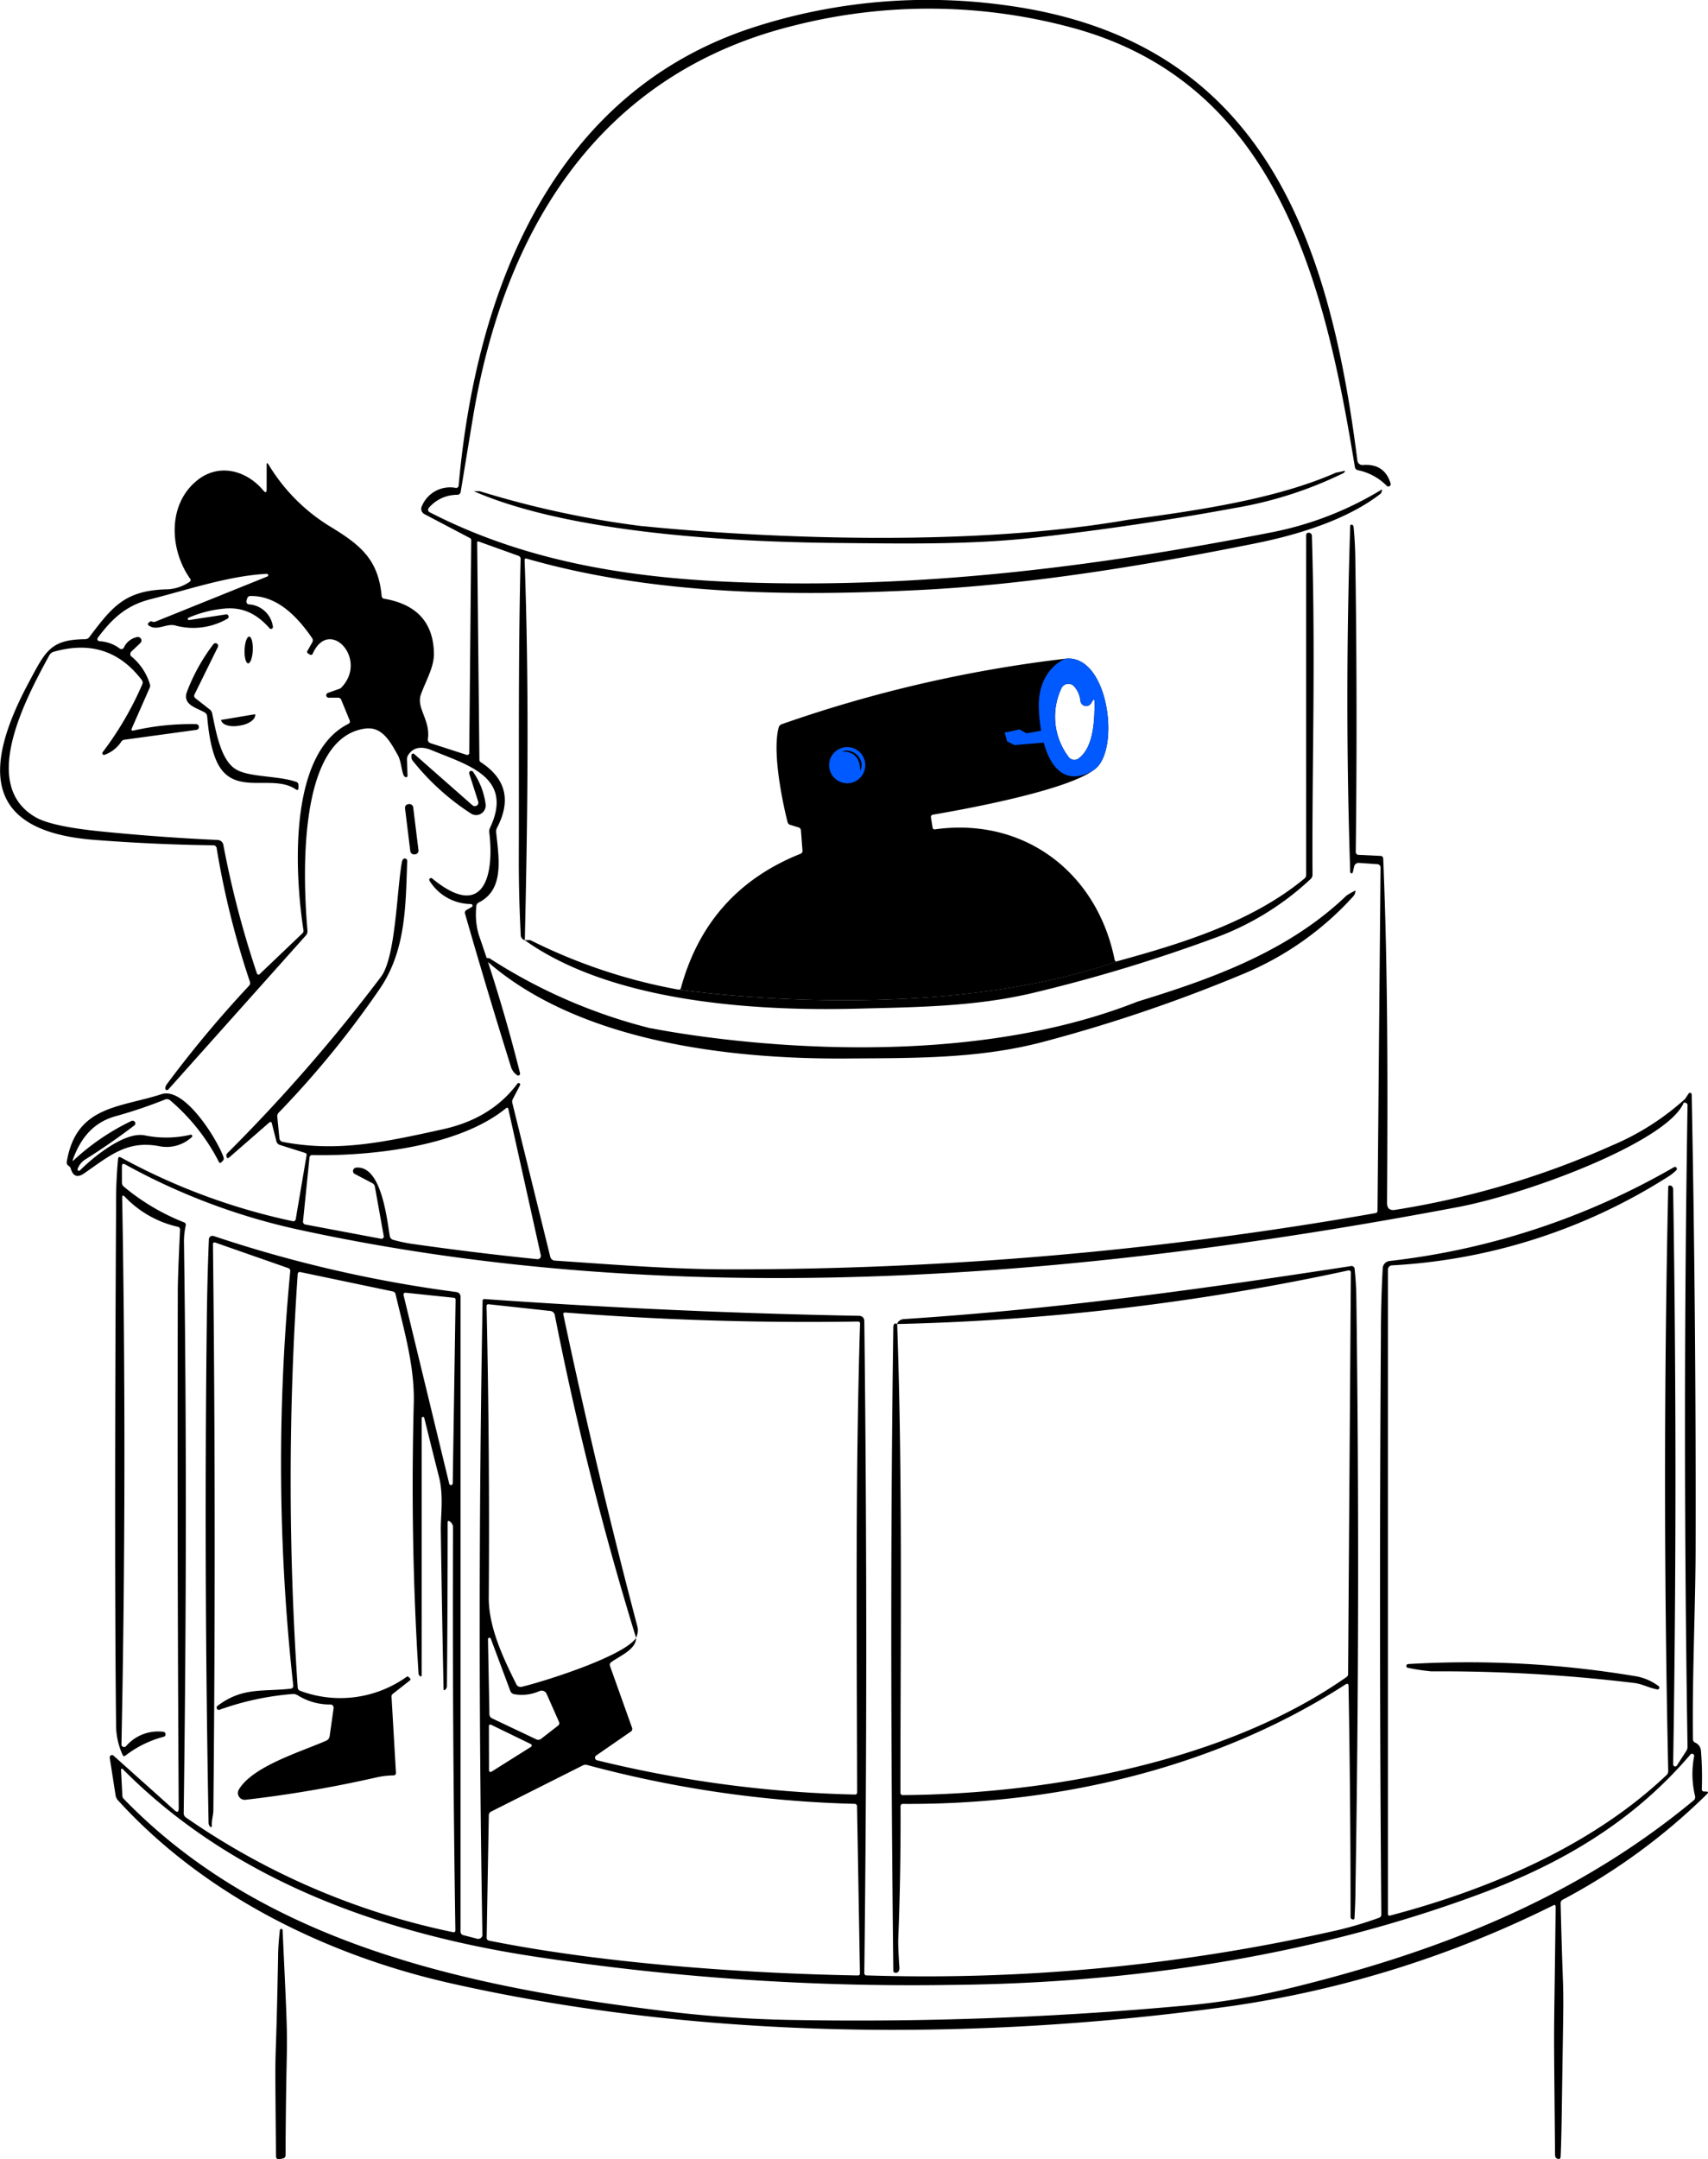 <?xml version="1.0" encoding="UTF-8"?>
<svg xmlns="http://www.w3.org/2000/svg" viewBox="0 0 336.22 424.89">
  <defs>
    <style>.cls-1{fill:#005aff;}</style>
  </defs>
  <g id="Layer_2" data-name="Layer 2">
    <g id="Layer_12" data-name="Layer 12">
      <path d="M103.31,185a.71.71,0,0,1-.41-.2,1,1,0,0,1-.39-.78q-.41-7.83-.38-15.69c.06-19.44-.13-38.85.35-58.29a.64.64,0,0,0-.46-.68l-7.79-2.8q-.3-.1-.3.21l.44,42.75a.56.56,0,0,0,.26.46q7.43,4.83,3.22,12.89a1.67,1.67,0,0,0-.18.93c.55,5.18,1.61,11.3-3.44,13.8a.84.84,0,0,0-.46.71,14.28,14.28,0,0,0,.51,5.74q4.57,13.1,8.09,27.13a.37.37,0,0,1-.27.45.34.34,0,0,1-.29-.05,3,3,0,0,1-1.26-1.76q-4.5-14.34-9-30a.6.6,0,0,1,.31-.77l1-.57a.31.31,0,0,0,.12-.42.33.33,0,0,0-.26-.16,9.68,9.68,0,0,1-8.16-4.57.35.35,0,0,1,.51-.47c10.19,8.39,12.26-.62,11.25-9a1.76,1.76,0,0,1,.16-1c4.71-10-4.55-12.34-11.47-15.22-1.8-.75-3.51-.77-4.61.87a1.65,1.65,0,0,0-.29,1l.11,3.07c0,.32-.13.42-.43.32a.47.47,0,0,1-.24-.19c-.48-.67-.54-2.87-1.24-4.11-1.52-2.71-3.09-5.67-6.42-5.23-13.53,1.82-12.21,29.93-11.37,39.73a1.28,1.28,0,0,1-.33,1L33.13,214.39a.34.34,0,0,1-.48.05.36.36,0,0,1-.12-.3,1.53,1.53,0,0,1,.32-.8A224.45,224.45,0,0,1,49,194a.79.79,0,0,0,.18-.85,167.28,167.28,0,0,1-6.54-26.29.64.64,0,0,0-.61-.52q-11.68-.15-23.5-1.07c-22.5-1.75-21.46-15-12.78-31.14,3.22-6,4.19-8.28,11-8.35a1,1,0,0,0,.84-.42c4.64-6.16,7.13-9.22,15.47-9.4a8.4,8.4,0,0,0,4.19-1.42.43.43,0,0,0,.15-.7C33.27,107.94,33,99,39,94.38c4.27-3.27,9.56-1.76,12.82,2.12.45.53.67.45.67-.24V91.52c0-.47.12-.51.37-.11a36.13,36.13,0,0,0,12.34,12.33c6.06,3.68,9.27,6.57,9.93,13.52a.56.56,0,0,0,.51.56q9.66,1.67,9.78,10.85c0,2.69-1.62,5.34-2.57,8s1.91,5,1.38,8.76a.74.74,0,0,0,.51.81l7.11,2.3a.41.41,0,0,0,.52-.28.36.36,0,0,0,0-.11l.39-41.83a.45.45,0,0,0-.27-.45l-8.94-4.7a1.18,1.18,0,0,1-.5-1.58A6,6,0,0,1,89.67,96a.5.5,0,0,0,.62-.51C93.68,57.41,108.6,18,148.76,5.24A111.52,111.52,0,0,1,197.68,1c50.57,6.66,63.94,45.4,69.52,89.63a1,1,0,0,0,1.08.88q4.25-.34,5.46,3.62a.46.46,0,0,1-.77.46,11.12,11.12,0,0,0-5.63-3.06.75.75,0,0,1-.64-.67C260.83,56,251.62,16.39,211,5.44A107.8,107.8,0,0,0,156.42,5C117.9,14.45,99.19,45.25,93.08,82.28q-1.2,7.23-2.39,14.5a.69.69,0,0,1-.68.59,7.32,7.32,0,0,0-5.58,2.55.57.57,0,0,0,0,.79.41.41,0,0,0,.11.07c19.42,10,40.42,13.1,62,13.83,35.19,1.18,69.23-3.08,103.68-9.84a65.74,65.74,0,0,0,21.66-8.37c.17-.1.23-.06.16.13l-.14.43a.41.41,0,0,1-.15.21c-6.72,5.22-16.53,8.12-24.5,9.73-21.48,4.32-43.94,8.06-65.83,9.18-25.77,1.32-52.83,1-77.82-6.17a.29.29,0,0,0-.33.18.25.25,0,0,0,0,.08C104.17,135.15,103.89,160.07,103.31,185Zm-82.7-36.47a.32.32,0,0,1-.42-.16.33.33,0,0,1,0-.33A64,64,0,0,0,28,134.68a.83.83,0,0,0-.11-.89q-6.59-8.61-17.32-5.53a1.46,1.46,0,0,0-.85.67C4.52,138.42-3.8,154.6,7,160.81q3.15,1.83,13,2.81,11.47,1.15,22.87,1.67a1.17,1.17,0,0,1,1.09.94,190.11,190.11,0,0,0,6.62,25.33.32.32,0,0,0,.4.21.22.22,0,0,0,.13-.08l8.44-8.05a.67.67,0,0,0,.19-.57c-1.74-11.26-3-34.69,8.8-40.61a.52.52,0,0,0,.28-.73l-1.64-4a.66.66,0,0,0-.65-.44H64.7a.47.47,0,0,1-.48-.47.49.49,0,0,1,.31-.46l2.34-.84a.65.65,0,0,0,.27-.17c5.46-5.53-2.27-14-5.56-6.77a.39.39,0,0,1-.63.2l-.28-.17a.36.36,0,0,1-.14-.55l.91-1.61a.79.79,0,0,0,0-.88c-2.78-4.07-6.78-8.36-12.13-8.29a.65.65,0,0,0-.65.48l-.13.41a.6.6,0,0,0,.39.76l.1,0a5.08,5.08,0,0,1,4.7,4.38.38.38,0,0,1-.66.32c-2.34-2.66-5.08-4.2-8.79-3.88a23,23,0,0,0-7.14,1.8.24.24,0,0,0-.16.3.24.24,0,0,0,.3.16h0l7.24-1.11a.45.45,0,0,1,.5.4.44.44,0,0,1-.21.43,13.4,13.4,0,0,1-10.34,1.34c-1.72-.44-3.6,1.19-5.2,0a.3.3,0,0,1,0-.52c.25-.26.49-.34.7-.24a.75.75,0,0,0,.67,0l22-8.87a.26.26,0,0,0,.15-.35.28.28,0,0,0-.27-.17c-7.49.38-15.56,3.14-22.9,5-4.8,1.21-7.57,3.85-10.36,7.58a.43.43,0,0,0,.1.6.35.35,0,0,0,.22.08,7.23,7.23,0,0,1,4,1.44.55.55,0,0,0,.77-.11.41.41,0,0,0,.05-.09,3.66,3.66,0,0,1,2.62-2.06.71.71,0,0,1,.82.54.7.7,0,0,1-.2.63l-1.77,1.68a.7.7,0,0,0,0,1l.05,0a11.38,11.38,0,0,1,3.58,5.37,1,1,0,0,1,0,.71l-3.53,8c-.18.41-.05.56.38.46a50.78,50.78,0,0,1,12.28-1.26.57.57,0,0,1,.07,1.13l-14.18,1.94a.92.92,0,0,0-.66.42A6.51,6.51,0,0,1,20.61,148.52Z"></path>
      <path d="M331.66,216.29c-1.65,7.62-30,18.46-44.73,21.25C212,251.72,133.47,258.11,59.19,242.06a126.22,126.22,0,0,1-34.54-12.92c-.43-.24-.65-.11-.65.38v3.18a1,1,0,0,0,.39.82,43.2,43.2,0,0,0,11.8,7,.53.53,0,0,1,.36.69,14.69,14.69,0,0,0-.33,3.58q.75,52.56-.06,112a1,1,0,0,0,.45.86,142.91,142.91,0,0,0,52.55,22.56c.32.07.48-.06.48-.4q-.61-39.63-.46-79.25a1.44,1.44,0,0,0-.6-1.15c-.31-.25-.47-.18-.46.22q0,16.07-.14,32.11a1,1,0,0,1-.24.66c-.28.31-.42.26-.43-.16q-.32-15.71-.54-31.42c0-2.84.57-6.61-.38-10.31q-1.31-5.13-2.87-11.49a.27.27,0,0,0-.32-.18.27.27,0,0,0-.19.24v50.5c0,.34-.13.4-.39.19a.58.58,0,0,1-.23-.47q-1.65-25.72-.94-53.19c.19-7.28-1.94-14.4-3.58-21.43a.68.68,0,0,0-.55-.55l-18.14-3.8c-.36-.08-.55.07-.58.43a597.63,597.63,0,0,0,0,81.29.73.73,0,0,0,.52.68A22.5,22.5,0,0,0,80,330a.31.31,0,0,1,.44,0l.27.26a.28.28,0,0,1,0,.4l0,0-3.4,2.67a.63.63,0,0,0-.24.52l.87,14.94a.48.48,0,0,1-.54.57,16.54,16.54,0,0,0-3.3.4,239.58,239.58,0,0,1-25.76,4.4,1.35,1.35,0,0,1-1.5-1.18,1.42,1.42,0,0,1,.19-.85c2.75-4.59,12.15-7.39,17.17-9.59a1.15,1.15,0,0,0,.69-.9l.78-5.5a.64.64,0,0,0-.54-.73H65a11.9,11.9,0,0,1-6.43-1.83,1.65,1.65,0,0,0-1-.23,55.4,55.4,0,0,0-14.31,3.08.44.44,0,0,1-.42-.77c4.94-3.7,8.76-2.73,14.4-3.36a.54.54,0,0,0,.49-.59h0a398,398,0,0,1-.6-81.52.58.58,0,0,0-.41-.66l-14.3-5c-.34-.12-.51,0-.5.36q.64,55.65.08,111.3c0,1-.35,1.87-.3,3,0,.45-.12.5-.41.16a1,1,0,0,1-.23-.63q-.93-49.5-.35-99,.09-8,.41-15.89a.67.67,0,0,1,.69-.63l.18,0a254.27,254.27,0,0,0,47.88,11.05.92.92,0,0,1,.79.9V380.05a.71.71,0,0,0,.58.76l2.66.69a.85.85,0,0,0,1.06-.62,1,1,0,0,0,0-.24Q93.88,318.35,95,256a.34.34,0,0,1,.41-.37q36.85,2.61,73.79,3.3a1,1,0,0,1,.94.94q.76,64.17,0,128.34a.45.45,0,0,0,.49.51,365.57,365.57,0,0,0,93.1-9,74.39,74.39,0,0,0,7.71-2.33.65.65,0,0,0,.47-.67q-.46-57-.08-114,0-6.78.36-13.17a1.51,1.51,0,0,1,1.33-1.41,144.54,144.54,0,0,0,56-18.46.38.38,0,0,1,.52.13.37.37,0,0,1-.06.47,9.8,9.8,0,0,1-1.8,1.39A112.69,112.69,0,0,1,274,249a.84.84,0,0,0-.79.83V376.59c0,.32.15.43.45.35,19.25-5.07,39.58-13.59,54.37-27.62a1.08,1.08,0,0,0,.36-.86q-1.25-57.42,0-114.85a.31.31,0,0,1,.39-.33.7.7,0,0,1,.37.19.91.91,0,0,1,.21.63q.91,56.67,0,113.08a.4.4,0,0,0,.39.42.41.41,0,0,0,.36-.2l1.83-2.84a1.45,1.45,0,0,0,.25-.86q-1-63.09,0-126.17a.46.46,0,0,0-.42-.52l-.5-.1,1.13-1.71a.34.34,0,0,1,.46-.1.35.35,0,0,1,.15.28q.86,44.46.77,88.85c0,11-.68,25.31-.53,38a.72.72,0,0,0,.4.66,1.9,1.9,0,0,1,1.18,1.58A64.26,64.26,0,0,1,335,352a.46.46,0,0,0,.5.54h.26c.52,0,.6.17.23.53a121.1,121.1,0,0,1-28.33,20.73.78.78,0,0,0-.45.77c.61,25,.69,8.88.24,40.05q-.1,7.07-.24,9.73c0,.43-.23.58-.64.44s-.45-.41-.46-.91c-.28-30.93-.24-17.7.12-48.64q0-.54-.48-.3a209.28,209.28,0,0,1-63.51,19.84c-50.31,7-104.3,6.58-153.48-4.5-24.14-5.44-48.36-17.16-65.52-36a1.88,1.88,0,0,1-.49-1l-1.15-7.4a.45.45,0,0,1,.38-.51.46.46,0,0,1,.37.11l12,10.74c.55.5.83.38.83-.37Q34.87,305.11,35,254q0-2.77.44-12a.54.54,0,0,0-.46-.6,20.65,20.65,0,0,1-10.41-5.91c-.35-.36-.53-.29-.52.21q.95,53.79-.14,107.56a.5.5,0,0,0,.5.52.48.48,0,0,0,.4-.17,8.34,8.34,0,0,1,7.33-2.83.5.5,0,0,1,.45.55.49.49,0,0,1-.37.43,21.17,21.17,0,0,0-7.51,3.69c-.25.2-.45.16-.58-.14a14.16,14.16,0,0,1-1.28-5.74q-.37-33.8,0-102.37a90,90,0,0,1,.39-9.16c.05-.36.23-.46.55-.28a124.11,124.11,0,0,0,33.77,12.53.5.5,0,0,0,.67-.46l2.12-12.5a.38.38,0,0,0-.29-.46l-5-1.58a1,1,0,0,1-.65-.69l-.89-3.52c-.09-.34-.27-.4-.54-.17l-7.78,6.78q-.59.51-.63-.27a.49.49,0,0,1,.13-.44A328.86,328.86,0,0,0,75,192.21c2.89-3.85,3.1-16.93,4.09-22.45a1.94,1.94,0,0,1,.21-.62.47.47,0,0,1,.65-.12.45.45,0,0,1,.21.39c-.31,8.82-.24,17.64-5.43,25.21a186.53,186.53,0,0,1-19.84,24.3,1,1,0,0,0-.3.88L55,224a.81.81,0,0,0,.65.7c10.71,2.05,19.74.12,31.56-2.49q9.51-2.1,14.62-8.95a.32.32,0,0,1,.43-.09.29.29,0,0,1,.09.41h0l-1.4,2.69a1.11,1.11,0,0,0-.09.8l7.45,30.2a1,1,0,0,0,1,.8c11.38.77,22.95,1.7,33.95,1.71a730.7,730.7,0,0,0,127.49-11.06.45.45,0,0,0,.41-.49l.6-67.42a.67.67,0,0,0-.69-.76l-3.57-.25a.9.9,0,0,0-.93.69l-.27,1.17a.27.27,0,0,1-.32.19.28.28,0,0,1-.19-.24q-1.12-34,0-68.07,0-.39.39-.27c.17.06.26.22.28.47.19,2,.3,4,.33,6q.44,29,.09,57.93a.55.55,0,0,0,.53.55l4.31.2a.54.54,0,0,1,.57.57c.92,22.07.89,44.57.75,67.72,0,1.07.52,1.53,1.58,1.37a169.35,169.35,0,0,0,42.71-12.68A50.79,50.79,0,0,0,331.66,216.29ZM70,229.78c5.07-.64,6.16,10.09,6.73,13.46a.92.92,0,0,0,.62.72,28.66,28.66,0,0,0,4.29.88q12,1.71,24.12,2.94a.63.63,0,0,0,.7-.57.46.46,0,0,0,0-.2l-6.38-28.72q-.1-.51-.51-.18c-9.43,7.68-27.08,9.4-38.07,9.19a.51.51,0,0,0-.58.51l-1.26,12.43a.6.6,0,0,0,.56.74L75,243.76a.46.46,0,0,0,.54-.35.49.49,0,0,0,0-.17l-1.74-9.7a1,1,0,0,0-.53-.73L69.82,231a.63.63,0,0,1-.26-.85A.66.66,0,0,1,70,229.78Zm19.68,25.95a.36.36,0,0,0-.31-.35l-9.56-1a.36.36,0,0,0-.38.32.37.37,0,0,0,0,.11l9,37.16a.35.35,0,0,0,.69-.08Zm35.52,66.54c.1,2.27-3.26,3.62-4.91,4.83a.63.63,0,0,0-.22.71l4.33,12.13a.63.63,0,0,1-.27.83l-6.77,4.68a.52.52,0,0,0-.14.72.47.47,0,0,0,.31.22,235,235,0,0,0,50.71,6.74.42.42,0,0,0,.49-.48c-.07-30.7-.37-61.49.57-92.18,0-.28-.12-.42-.41-.42q-28.86.46-57.62-1.77c-.31,0-.44.12-.37.42q6.54,30.89,14.55,61.29a3.12,3.12,0,0,1-.25,2.28,626.61,626.61,0,0,1-16-63.55,1,1,0,0,0-.81-.74l-12.2-1.33c-.27,0-.41.09-.41.36q.64,28.71.43,57.42c0,5.89,2.89,11.91,5.43,17a.93.93,0,0,0,1.06.5C107,330.91,122.88,325.93,125.24,322.27ZM96.86,338.14l8.72,4.13a.87.87,0,0,0,.93-.1l3.32-2.58a.59.59,0,0,0,.2-.78l-2.43-5.49a1.07,1.07,0,0,0-1.4-.55,8.53,8.53,0,0,1-4.93.62,1,1,0,0,1-.83-.69l-3.83-10.25a.27.27,0,0,0-.36-.16.3.3,0,0,0-.19.27l.28,14.77A.91.91,0,0,0,96.86,338.14Zm-.6,10.24a.31.31,0,0,0,.31.31.26.26,0,0,0,.17-.05l7.79-4.9a.3.3,0,0,0,.1-.42.37.37,0,0,0-.13-.12l-7.84-3.81a.33.33,0,0,0-.42.14.35.35,0,0,0,0,.14Zm34.57,47.36a236.46,236.46,0,0,0,24.67,1.74,707.36,707.36,0,0,0,77-2.75,138.52,138.52,0,0,0,19.73-3.09c30-7.16,57.47-17.72,81.14-37.34a.84.84,0,0,0,.3-.89,18.41,18.41,0,0,1-.18-7.82.42.42,0,0,0-.34-.48.39.39,0,0,0-.38.13c-11.23,13.16-25.19,21.39-41.16,27.35-33.25,12.4-69,17.68-104.34,18a491.65,491.65,0,0,1-84-5.88C74.05,380,45.43,369.58,24.13,348.09a.18.18,0,0,0-.25,0,.18.18,0,0,0-.06.14l.27,5.17a.84.84,0,0,0,.24.55C52.13,382.67,92.28,391,130.83,395.74ZM96.19,381.86c21.11,4.27,48.61,6.44,72.64,6.87.31,0,.46-.14.45-.44l-.57-32.82a.47.47,0,0,0-.5-.51,223.84,223.84,0,0,1-52.64-7.65,1.26,1.26,0,0,0-.85.09l-18,9.06a.83.83,0,0,0-.5.78l-.42,24.07A.54.54,0,0,0,96.19,381.86Z"></path>
      <path d="M219.76,189.2c-.19,0-.31-.17-.36-.42-3.48-17.12-17.78-28-35.29-25.59a.42.42,0,0,1-.54-.39l-.3-1.87a.48.48,0,0,1,.45-.63c5.87-1,25.49-4.56,31.34-8.6a5.69,5.69,0,0,0,1.08-.92c4.25-4.83,1.7-22.07-6.41-21.16a260.34,260.34,0,0,0-55.82,12.88.94.94,0,0,0-.63.67c-1.27,4.71.66,14.31,1.75,18.59a.77.77,0,0,0,.53.56l1.61.49a.66.66,0,0,1,.5.63l.3,3.93a.59.59,0,0,1-.4.64q-18.31,7.32-23.53,26.4a.46.46,0,0,1-.24.32.29.29,0,0,1-.14,0c3.11.45,50.28,7,86.38-5.59A.55.55,0,0,1,219.76,189.2Zm-8.27-54.08a5.17,5.17,0,0,1,1.19,2.78,1.13,1.13,0,0,0,.54.87,1.14,1.14,0,0,0,1.57-.39l.2-.33c.31-.53.47-.49.47.13,0,3.39-.12,8.91-3.17,11.09h0a1.39,1.39,0,0,1-1.95-.34,13.08,13.08,0,0,1-1.42-13.44,1.41,1.41,0,0,1,.44-.59A1.53,1.53,0,0,1,211.49,135.12Z"></path>
      <path d="M258.37,172.11a1.13,1.13,0,0,1-.36.85,55.18,55.18,0,0,1-19.28,11.75,313.31,313.31,0,0,1-35.27,10.65c-11.52,2.76-23.18,2.83-35,3.13-20.1.51-48.15-1.33-65.19-13.5l.93,0a.81.81,0,0,1,.34.08,107.85,107.85,0,0,0,28.92,9.65l.16,0c3.11.45,50.28,7,86.38-5.59,12.32-3.38,26.36-7.61,36.79-16.26a.87.87,0,0,0,.32-.69V105.38q0-.63.63-.54a.62.62,0,0,1,.51.66C259,130.68,258.24,150.48,258.37,172.11Z"></path>
      <path d="M264.76,92.62a.63.63,0,0,1-.41.53A78.6,78.6,0,0,1,242.87,100q-19.22,3.55-39.12,5.79c-12.77,1.43-25.65,1.18-38.67,1.06-22.22-.2-53.18-2.09-71.82-10.19l1,0a1.16,1.16,0,0,1,.38.06,186.9,186.9,0,0,0,31.81,6.82l.17,0c3.43.36,55.45,5.71,95.52-1.27,13.66-1.81,29.23-4.11,40.89-9.28C263.28,93,264.76,92.62,264.76,92.62Z"></path>
      <path d="M266.82,175.24a1.69,1.69,0,0,1-.42,1.13,60.34,60.34,0,0,1-21.67,15.28A303,303,0,0,1,205.42,205c-12.81,3.4-25.7,3.19-38.72,3.29-22.22.16-53.15-3-71.6-19.83l1,.07a.72.72,0,0,1,.37.11,105.49,105.49,0,0,0,31.65,13.72l.18,0c3.42.68,55.32,10.71,95.61-5.26,13.71-4.22,29.36-9.54,41.16-20.88A15.71,15.71,0,0,1,266.82,175.24Z"></path>
      <ellipse cx="48.95" cy="127.9" rx="2.64" ry="0.81" transform="translate(-80.81 171.68) rotate(-87.7)"></ellipse>
      <path d="M58.35,153.87a.61.61,0,0,1,.4.57V155q0,.69-.57.3c-4.5-3-11.65,1.23-15.08-4.61q-1.76-3-2.32-9.72a1,1,0,0,0-.51-.79c-1.67-.95-4.46-1.52-3.43-4.15A37,37,0,0,1,42,126.78a.52.52,0,0,1,.73-.11.51.51,0,0,1,.15.66l-4.6,9.34a.59.59,0,0,0,.17.72l2.85,2.23a1.26,1.26,0,0,1,.46.73c.71,3.34,1.61,9.14,4.62,11C49,153,54.71,152.59,58.35,153.87Z"></path>
      <path d="M50.23,140.54l0,0v0c.16.93-1.11,1.92-2.84,2.21h0l-.47.08c-1.73.29-3.25-.23-3.41-1.16h0v0s0,0,0,0h0Z"></path>
      <path d="M93,158.46a.71.71,0,0,0,1-.07.69.69,0,0,0,.13-.66l-1.75-5.47a.42.42,0,0,1,.75-.37,14.41,14.41,0,0,1,2.46,6.34A1.9,1.9,0,0,1,94,160.37a1.86,1.86,0,0,1-1.3-.29,47.78,47.78,0,0,1-11.47-10.4A1,1,0,0,1,81,149v-.4a.33.33,0,0,1,.32-.31.29.29,0,0,1,.2.07Z"></path>
      <rect x="80.24" y="158.2" width="1.62" height="9.96" rx="0.71" transform="translate(-19.28 11.09) rotate(-7)"></rect>
      <path d="M15.29,230a.28.28,0,0,0,.16.37.28.28,0,0,0,.3-.07c2.62-2.61,8.8-7.69,12.76-6.88a20.88,20.88,0,0,0,9-.13.27.27,0,0,1,.33.19.25.25,0,0,1-.1.29,7.28,7.28,0,0,1-6.27,1.8c-6.44-1.27-9.87,1.85-14.93,5.34q-1.92,1.32-2.6-.91a1,1,0,0,0-.42-.58.75.75,0,0,1-.37-.83C15,217.56,23.52,218,31.8,215.31c4.59-1.49,11,9,12.19,12.37a.69.69,0,0,1-.17.79l-.23.23c-.21.21-.38.18-.51-.08a39.55,39.55,0,0,0-9.59-12.1,1,1,0,0,0-1-.16,92.22,92.22,0,0,1-9.74,3.29c-4.46,1.24-6.91,4.41-8.4,8.51-.11.3-.05.35.18.13a45.79,45.79,0,0,1,11.29-7.68.54.54,0,0,1,.73.17.52.52,0,0,1-.17.73h0q-4.55,3.47-9.55,6.62A3.68,3.68,0,0,0,15.29,230Z"></path>
      <path d="M176.61,260.55c1.08,30.68.64,61.45.64,92.17a.46.46,0,0,0,.53.52c28.51-.21,63.43-6.5,87.29-23.24a.68.68,0,0,0,.3-.56l.55-79.05a.39.39,0,0,0-.38-.4h-.1a469.42,469.42,0,0,1-88.83,10.55c0-.2.15-.43.52-.71a1.52,1.52,0,0,1,.79-.26c30.74-2,59.25-6,88.06-10.44a.6.6,0,0,1,.67.49v0c.2,1.87.31,3.65.34,5.35q.79,58.5-.17,117c0,1.79-.09,3.58-.18,5.36q0,.54-.51.33a.48.48,0,0,1-.27-.5q0-22.68-.4-45.36c0-.47-.22-.58-.61-.33-25.57,16.5-56.8,23.69-87.06,23.5-.35,0-.53.17-.52.51q.06,13.29-.46,26.4c0,.87.05,2.64.24,5.32,0,.64-.2,1-.73,1-.31,0-.46-.11-.47-.43q-.81-70.32,0-126.5C175.85,260.52,176.1,260.27,176.61,260.55Z"></path>
      <path d="M281.75,328.89a41.78,41.78,0,0,1-4.57-.69.34.34,0,0,1-.33-.4c0-.21.14-.33.39-.35a199.85,199.85,0,0,1,44.45,2.35,10.43,10.43,0,0,1,4.81,2,.37.37,0,0,1,.07.51.35.35,0,0,1-.36.13c-1.54-.28-3-1.08-4.41-1.25A315.29,315.29,0,0,0,281.75,328.89Z"></path>
      <path d="M55.63,379.84c1.37,29.29.72,14.89.58,44.22a.63.63,0,0,1-.57.69l-.57.12c-.49.09-.74-.11-.74-.61-.25-27.73-.12-11.29.41-39,0-1.8.15-3.61.35-5.43a.28.28,0,0,1,.28-.26.27.27,0,0,1,.26.28Z"></path>
      <path class="cls-1" d="M209.73,129.62s-5.59,2-5.23,9.94,3.19,16.19,10.56,12.14a5.69,5.69,0,0,0,1.08-.92C220.39,146,217.84,128.71,209.73,129.62Zm2.56,19.65h0a1.39,1.39,0,0,1-1.95-.34,13.08,13.08,0,0,1-1.42-13.44,1.41,1.41,0,0,1,.44-.59,1.53,1.53,0,0,1,2.14.21,5.17,5.17,0,0,1,1.19,2.78,1.13,1.13,0,0,0,.54.87,1.14,1.14,0,0,0,1.57-.39l.2-.33c.31-.53.47-.49.47.13C215.45,141.57,215.34,147.09,212.29,149.27Z"></path>
      <polygon class="cls-1" points="201.45 144.9 205.35 144.24 206.21 146.07 199.67 146.61 198.26 145.89 197.77 144.15 199.41 143.82 201.45 144.9"></polygon>
      <polygon class="cls-1" points="199.41 143.82 200.69 143.54 202.09 144.31 205.4 143.7 205.82 144.73 200.2 145.97 199.41 143.82"></polygon>
      <circle class="cls-1" cx="166.77" cy="150.57" r="3.56"></circle>
      <path d="M165.77,147.9s3.66-.39,3.54,3.8a2.69,2.69,0,0,0,.27-1.55,3.07,3.07,0,0,0-2.73-2.44A1.93,1.93,0,0,0,165.77,147.9Z"></path>
    </g>
  </g>
</svg>
